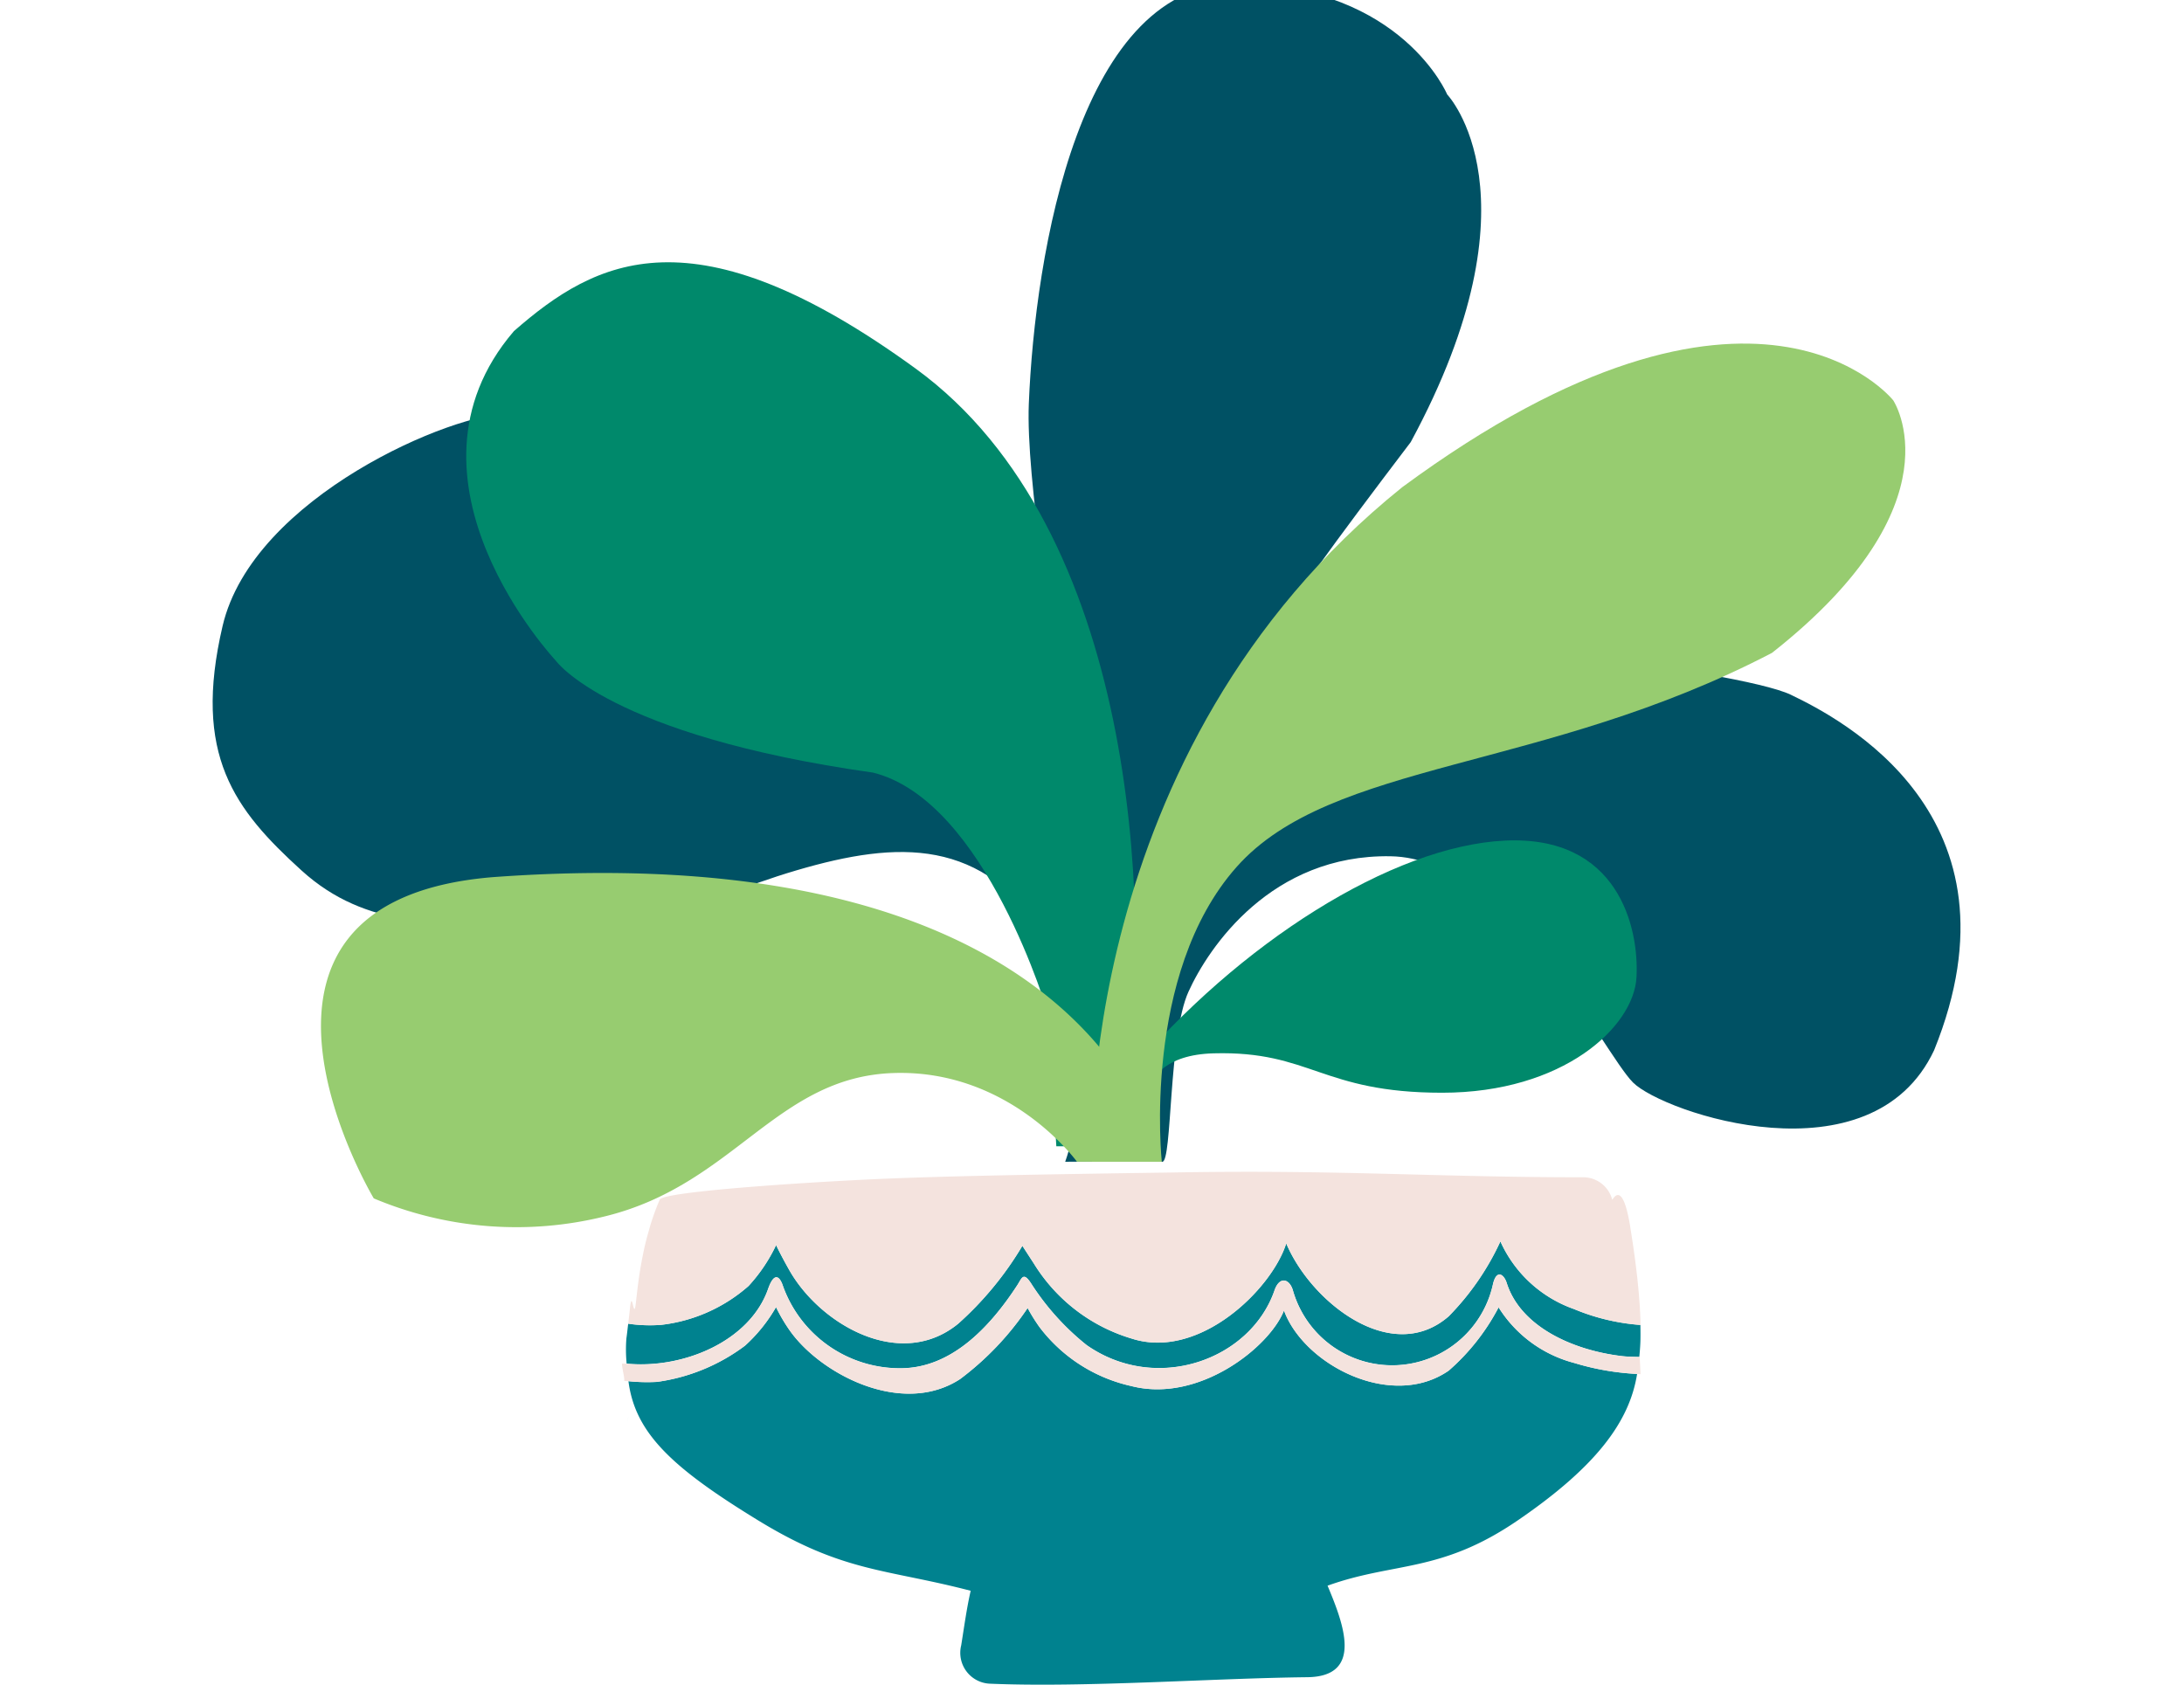 <svg xmlns="http://www.w3.org/2000/svg" xmlns:xlink="http://www.w3.org/1999/xlink" width="140" height="108" viewBox="0 0 140 108">
  <defs>
    <clipPath id="clip-part8">
      <rect width="140" height="108"/>
    </clipPath>
  </defs>
  <g id="part8" clip-path="url(#clip-part8)">
    <g id="Group_629" data-name="Group 629" transform="translate(40.954 83.356)">
      <path id="Path_627" data-name="Path 627" d="M998.965,121.582q.038-.278.085-.555Q999,121.3,998.965,121.582Z" transform="translate(-998.965 -121.027)" fill="#89ddd9"/>
    </g>
    <g id="Group_630" data-name="Group 630" transform="translate(41.215 81.824)">
      <path id="Path_628" data-name="Path 628" d="M999.639,117.652c.04-.192.077-.382.122-.572C999.716,117.269,999.679,117.46,999.639,117.652Z" transform="translate(-999.639 -117.08)" fill="#89ddd9"/>
    </g>
    <g id="Group_631" data-name="Group 631" transform="translate(104.481 84.587)">
      <path id="Path_629" data-name="Path 629" d="M1162.6,124.195c0,.021.005.041.008.062C1162.6,124.236,1162.6,124.216,1162.6,124.195Z" transform="translate(-1162.596 -124.195)" fill="#89ddd9"/>
    </g>
    <g id="Group_634" data-name="Group 634" transform="translate(40.771 84.986)">
      <path id="Path_632" data-name="Path 632" d="M998.5,125.633c.014-.136.031-.271.045-.407C998.527,125.362,998.51,125.5,998.5,125.633Z" transform="translate(-998.496 -125.226)" fill="#89ddd9"/>
    </g>
    <g id="Group_635" data-name="Group 635" transform="translate(40.154 90.814)">
      <path id="Path_633" data-name="Path 633" d="M997.023,140.236c-.037.321-.072.642-.117.963.046-.314.077-.634.117-.947Z" transform="translate(-996.906 -140.236)" fill="#89ddd9"/>
    </g>
    <g id="Group_636" data-name="Group 636" transform="translate(41.599 80.333)">
      <path id="Path_634" data-name="Path 634" d="M1000.627,113.741c.049-.168.091-.336.145-.5C1000.718,113.4,1000.676,113.573,1000.627,113.741Z" transform="translate(-1000.627 -113.238)" fill="#89ddd9"/>
    </g>
    <g id="Group_3158" data-name="Group 3158" transform="translate(0 -0.64)">
      <path id="Path_5433" data-name="Path 5433" d="M6617.282,11695.119s2.979-8.059-1.166-14.406-9.457-6.218-16.062-4.275-12.3,5.442-17.614,4.275-9.845-.39-14.119-4.275-6.994-7.382-5.051-15.672,14.9-13.729,18.393-13.6,26.163,5.182,33.287,23.055-.389-14.118,0-23.7,3.238-27.2,13.6-26.94,13.219,7.116,13.219,7.116,6.21,6.485-2.338,22.286c-10.233,13.47-10.362,14.246-10.88,18.65,0,0,1.295-2.073,5.311-4.533s26.682.521,29.92,2.073,15.284,7.771,9.2,22.795c-4.015,8.549-17.356,4.015-19.3,2.072s-7.9-14.377-15.542-14.506-11.658,5.828-12.953,8.678-1.037,10.94-1.684,10.91S6617.282,11695.119,6617.282,11695.119Z" transform="translate(-6549 -11620)" fill="#005164"/>
      <path id="Path_5432" data-name="Path 5432" d="M6623.586,11695.119s-2.02-5.795,4.21-5.963,6.9,2.526,14.649,2.526,12.291-4.21,12.459-7.409-1.179-9.093-8.419-8.756-17.088,6.574-24.161,14.993c1.347-10.607.617-34.893-13.631-45.254s-20.5-6.994-25.75-2.4c-8.194,9.552,2.686,21.127,2.686,21.127s3.387,4.782,20.325,7.174c7.273,1.793,11.259,15.543,11.259,15.543l.5,8.415Z" transform="translate(-6550 -11620.988)" fill="#00896b"/>
      <path id="Path_5434" data-name="Path 5434" d="M6619,11695.119s-1.225-26.278,19.887-43.245c22.667-16.709,31.474-5.569,31.474-5.569s4.4,6.606-7.771,16.19c-14.637,7.642-28.236,6.865-34.324,13.729s-4.792,18.895-4.792,18.895Z" transform="translate(-6549 -11620)" fill="#97cc70"/>
      <path id="Path_5435" data-name="Path 5435" d="M6623.344,11695.119s-3.626-21.1-42.742-18.247c-19.04,1.555-7.642,20.595-7.642,20.595a23.553,23.553,0,0,0,14.766,1.165c8.322-2.008,11.01-8.937,18.522-9.2s11.786,5.684,11.786,5.684Z" transform="translate(-6549 -11620)" fill="#97cc70"/>
    </g>
    <g id="Group_3130" data-name="Group 3130" transform="translate(0 -5.964)">
      <g id="Group_625" data-name="Group 625" transform="translate(104.916 87.711)">
        <path id="Path_623" data-name="Path 623" d="M1163.716,132.242c.005.055.014.109.02.163C1163.73,132.351,1163.721,132.3,1163.716,132.242Z" transform="translate(-1163.716 -132.242)" fill="#89ddd9"/>
      </g>
      <g id="Group_626" data-name="Group 626" transform="translate(105.038 88.912)">
        <path id="Path_624" data-name="Path 624" d="M1164.031,135.337c.005.053.008.1.011.156C1164.04,135.441,1164.037,135.39,1164.031,135.337Z" transform="translate(-1164.031 -135.337)" fill="#89ddd9"/>
      </g>
      <g id="Group_627" data-name="Group 627" transform="translate(105.155 90.961)">
        <path id="Path_625" data-name="Path 625" d="M1164.331,140.614c.006.344.009.681,0,1C1164.34,141.293,1164.34,140.959,1164.331,140.614Z" transform="translate(-1164.331 -140.614)" fill="#89ddd9"/>
      </g>
      <g id="Group_628" data-name="Group 628" transform="translate(105.109 89.873)">
        <path id="Path_626" data-name="Path 626" d="M1164.257,138.824q-.013-.494-.043-1.011c.02.336.037.669.04.991A.045.045,0,0,1,1164.257,138.824Z" transform="translate(-1164.214 -137.813)" fill="#89ddd9"/>
      </g>
      <g id="Group_632" data-name="Group 632" transform="translate(104.779 86.598)">
        <path id="Path_630" data-name="Path 630" d="M1163.364,129.375c.009.075.02.149.029.224C1163.384,129.524,1163.373,129.45,1163.364,129.375Z" transform="translate(-1163.364 -129.375)" fill="#89ddd9"/>
      </g>
      <g id="Group_633" data-name="Group 633" transform="translate(104.631 85.566)">
        <path id="Path_631" data-name="Path 631" d="M1162.983,126.72c.012.062.02.124.029.185C1163,126.844,1162.995,126.782,1162.983,126.72Z" transform="translate(-1162.983 -126.72)" fill="#89ddd9"/>
      </g>
      <g id="Group_637" data-name="Group 637" transform="translate(40.285 89.761)">
        <path id="Path_635" data-name="Path 635" d="M1053.023,137.538a13.964,13.964,0,0,1-3.194,4.054c-3.66,2.539-9.278-.358-10.564-3.852-.921,2.349-5.465,5.956-9.79,4.842a10.13,10.13,0,0,1-5.884-3.782,11.593,11.593,0,0,1-.759-1.219,18.75,18.75,0,0,1-4.328,4.555c-3.719,2.423-8.926-.309-10.9-3.087a10.7,10.7,0,0,1-.9-1.526,10.12,10.12,0,0,1-1.987,2.471,12.154,12.154,0,0,1-5.645,2.323,11.688,11.688,0,0,1-1.828-.045c.429,3.348,2.824,5.562,8.309,8.921s8.167,3.092,13.629,4.516c-.259,1.14-.412,2.276-.608,3.5a1.98,1.98,0,0,0,1.874,2.458c6.09.254,14.215-.349,20.311-.417,3.636-.042,2.315-3.444,1.3-5.868,4.3-1.542,7.234-.794,12.194-4.187s7.161-6.284,7.648-9.387a16.609,16.609,0,0,1-4.032-.705A8.153,8.153,0,0,1,1053.023,137.538Z" transform="translate(-997.244 -137.523)" fill="#00828f"/>
      </g>
      <g id="Group_638" data-name="Group 638" transform="translate(40.127 85.548)">
        <path id="Path_636" data-name="Path 636" d="M1057.6,131.007a8.125,8.125,0,0,1-4.712-4.335,16.944,16.944,0,0,1-3.315,4.805c-3.662,3.179-8.815-.9-10.413-4.676-.927,2.946-5.585,7.5-9.91,6.1a11.073,11.073,0,0,1-6.261-4.8c-.307-.472-.743-1.146-.743-1.146a21.265,21.265,0,0,1-4.114,4.994c-3.711,3.031-8.844.052-10.82-3.425-.557-.978-.853-1.615-.853-1.615a10.43,10.43,0,0,1-1.766,2.622,10.242,10.242,0,0,1-5.613,2.493,9.556,9.556,0,0,1-2.1-.075c-.04.313-.071.633-.117.947a9.152,9.152,0,0,0,.017,1.612c3.674.351,7.9-1.464,9.065-4.785.395-1.124.753-.829.967-.157a7.963,7.963,0,0,0,7.672,5.235c2.98-.074,5.408-2.354,7.345-5.337.284-.443.378-.865.873-.107a16.293,16.293,0,0,0,3.563,3.96c4.464,3.125,10.5.96,12.045-3.51.316-.914.947-.749,1.172-.02a6.615,6.615,0,0,0,12.832-.381c.228-.964.705-.633.882-.066.884,2.784,4.209,4.32,7.439,4.691.378.039.714.039,1.058.049.051-.511.068-.869.071-1,.009-.319.006-.656,0-1v-.054A13.583,13.583,0,0,1,1057.6,131.007Z" transform="translate(-996.837 -126.672)" fill="#00828f"/>
      </g>
      <g id="Group_639" data-name="Group 639" transform="translate(40.271 77.083)">
        <path id="Path_637" data-name="Path 637" d="M1026.132,109.007c-4.257.069-8.869.161-12.244.3-4.32.174-14.417.8-14.661,1.35-.21.484-.387.971-.546,1.461-.054.167-.1.335-.145.5-.094.329-.185.657-.262.988-.045.19-.082.38-.122.572-.065.319-.125.639-.176.96q-.047.278-.085.555-.077.536-.137,1.075c-.014.136-.031.271-.045.407-.153,1.483-.245-1.019-.395.485v.01c-.034.307-.066.616-.106.926v.016a9.555,9.555,0,0,0,2.1.075,10.241,10.241,0,0,0,5.613-2.493,10.432,10.432,0,0,0,1.766-2.622s.3.637.853,1.615c1.976,3.477,7.109,6.456,10.82,3.425a21.263,21.263,0,0,0,4.114-4.994s.435.673.743,1.146a11.073,11.073,0,0,0,6.261,4.8c4.325,1.4,8.983-3.155,9.91-6.1,1.6,3.778,6.751,7.855,10.413,4.676a16.942,16.942,0,0,0,3.316-4.805,8.124,8.124,0,0,0,4.712,4.335,13.584,13.584,0,0,0,4.268,1.024c0-.007,0-.016,0-.023a.045.045,0,0,0,0-.02c0-.322-.019-.655-.039-.991a.572.572,0,0,1,0-.068v0c-.017-.241-.037-.488-.057-.734,0-.052-.006-.1-.011-.156-.029-.343-.066-.69-.1-1.039-.006-.054-.015-.108-.02-.163-.034-.3-.068-.593-.108-.889-.008-.074-.02-.149-.029-.224-.04-.283-.077-.565-.119-.846-.009-.061-.017-.123-.029-.185-.045-.311-.094-.616-.142-.918,0-.021-.005-.042-.008-.062-.509-3.114-1.121-1.68-1.152-1.715a1.924,1.924,0,0,0-1.88-1.438c-9.384,0-15.491-.484-25.85-.314l-.9.014C1029.979,108.946,1028.1,108.974,1026.132,109.007Z" transform="translate(-997.207 -104.868)" fill="#f4e3de"/>
      </g>
      <g id="Group_640" data-name="Group 640" transform="translate(39.876 87.676)">
        <path id="Path_638" data-name="Path 638" d="M1052.9,132.7c-.177-.567-.655-.9-.882.066a6.615,6.615,0,0,1-12.832.381c-.225-.73-.856-.894-1.172.02-1.545,4.47-7.581,6.634-12.045,3.51a16.286,16.286,0,0,1-3.563-3.96c-.5-.758-.589-.336-.873.107-1.937,2.983-4.365,5.263-7.345,5.337a7.963,7.963,0,0,1-7.672-5.235c-.214-.672-.572-.967-.967.157-1.166,3.321-5.392,5.136-9.065,4.785-.1-.009-.2,0-.293-.015-.028.257.171.868.134,1.115.088.01.182.012.273.021a11.686,11.686,0,0,0,1.828.045,12.153,12.153,0,0,0,5.645-2.323,10.119,10.119,0,0,0,1.987-2.471,10.679,10.679,0,0,0,.9,1.526c1.976,2.778,7.183,5.509,10.9,3.087a18.741,18.741,0,0,0,4.328-4.555,11.569,11.569,0,0,0,.759,1.219,10.128,10.128,0,0,0,5.884,3.782c4.325,1.115,8.868-2.492,9.789-4.842,1.286,3.494,6.9,6.392,10.564,3.852a13.963,13.963,0,0,0,3.194-4.054,8.154,8.154,0,0,0,4.845,3.562,16.609,16.609,0,0,0,4.031.705c.075,0,.148.012.222.015-.009-.289-.034-.8-.057-1.1h-.023c-.344-.01-.68-.01-1.057-.049C1057.109,137.017,1053.785,135.481,1052.9,132.7Z" transform="translate(-996.189 -132.152)" fill="#f4e3de"/>
      </g>
    </g>
  </g>
</svg>
